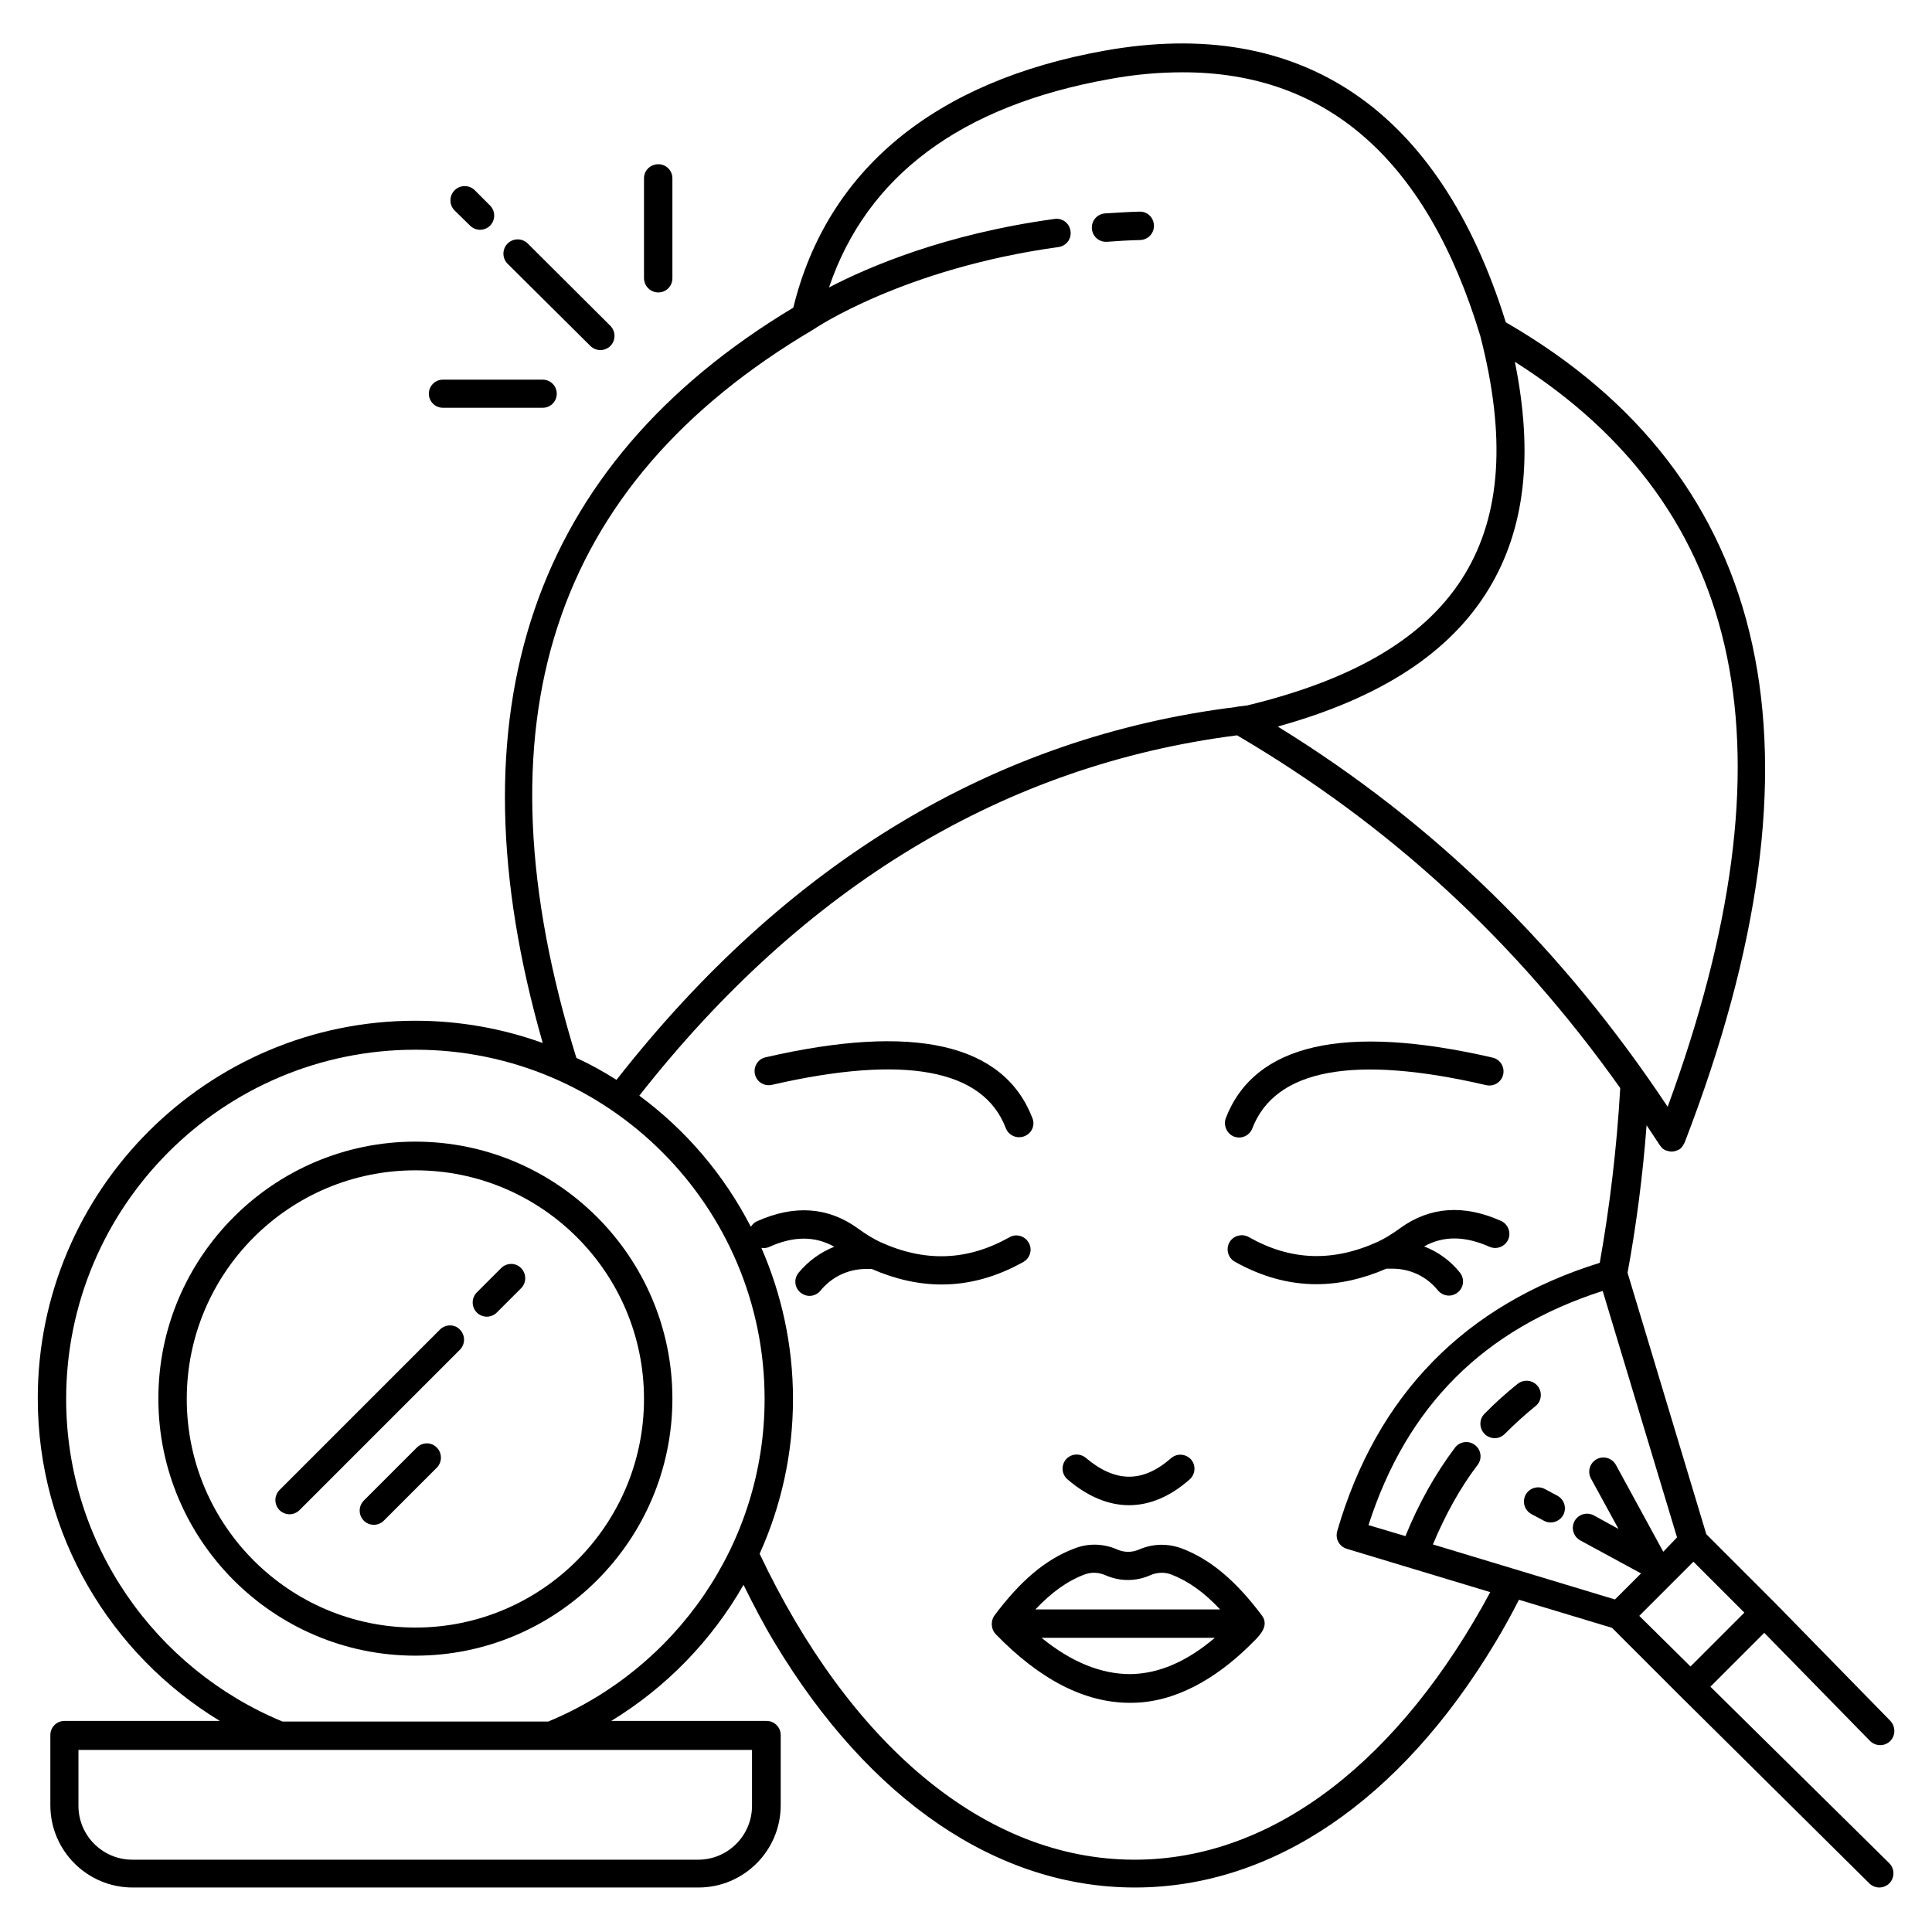 <svg id="Layer_1" enable-background="new 0 0 66 66" viewBox="0 0 66 66" xmlns="http://www.w3.org/2000/svg"><g><path d="m37.78 8.26h.04c.37-.03.74-.05 1.13-.06.27-.01.48-.23.47-.5s-.22-.48-.5-.47c-.4.01-.79.04-1.17.06-.27.02-.47.25-.45.52.02.26.23.45.48.45z"/><path d="m42.16 38.83c.06.02.12.03.17.03.19 0 .38-.12.45-.31.78-2.03 3.47-2.53 7.99-1.48.26.06.52-.1.58-.36s-.1-.52-.36-.58c-5.07-1.17-8.14-.47-9.12 2.08-.08.24.04.52.29.62z"/><path d="m47.57 43.34c.61 0 1.17.27 1.55.74.1.12.24.18.38.18.11 0 .21-.04.3-.11.21-.17.24-.47.07-.68-.33-.41-.75-.71-1.22-.89.66-.37 1.39-.36 2.23.01.24.11.53 0 .64-.24s0-.53-.24-.64c-1.27-.57-2.43-.49-3.44.24-.3.22-.54.36-.77.47-1.54.7-2.98.65-4.41-.16-.23-.13-.53-.05-.66.18s-.05.53.18.66c.91.51 1.84.77 2.79.77.79 0 1.58-.18 2.39-.53z"/><path d="m35.27 38.2c-.98-2.55-4.05-3.25-9.12-2.08-.26.06-.42.32-.36.58s.32.42.58.36c4.53-1.04 7.22-.54 7.99 1.48.07.19.26.31.45.31.06 0 .12-.01.17-.03.26-.09.39-.37.29-.62z"/><path d="m43.19 55.56c.03-.12.01-.25-.08-.37-.89-1.19-1.76-1.92-2.73-2.29-.48-.18-.99-.17-1.46.03-.24.11-.52.11-.76 0-.46-.2-.98-.22-1.46-.03-.98.37-1.84 1.1-2.73 2.29-.13.18-.12.46.04.63 1.51 1.56 3.05 2.35 4.58 2.35h.05c1.53 0 2.91-.86 3.98-1.89.18-.19.5-.44.57-.72zm-6.15-1.77c.24-.09.49-.08.72.02.49.22 1.05.22 1.54 0 .23-.1.49-.11.72-.02.57.22 1.12.61 1.66 1.19h-6.31c.55-.58 1.09-.97 1.67-1.19zm1.57 3.4c-.98 0-2-.4-3.03-1.24h5.92c-.96.82-1.93 1.23-2.89 1.24z"/><path d="m38.57 51.42c.7 0 1.4-.29 2.07-.88.2-.18.22-.48.05-.68-.18-.2-.48-.22-.68-.05-.97.85-1.9.85-2.92-.01-.21-.17-.51-.14-.68.06-.17.21-.14.51.06.68.69.59 1.4.88 2.1.88z"/><path d="m58.43 57.62.92-.92.92-.92 3.61 3.69c.19.19.49.2.69.01.19-.19.19-.49.01-.69l-3.95-4.04-2.34-2.34-2.69-8.93c.3-1.63.52-3.32.65-5.04.15.23.3.45.45.68.02.03.04.05.06.07 0 .01.01.01.01.02.04.04.09.07.14.09.01 0 .01.01.02.01h.02c.05.02.1.03.15.03.05 0 .09-.01.14-.02.02-.01.03-.02.05-.02.02-.01.05-.02.07-.03.05-.03.09-.07.12-.12.01-.01.02-.03.03-.05s.03-.04.04-.07c5.13-13.29 3.07-22.72-6.11-28.02-2.26-7.27-6.99-10.48-13.7-9.28-5.82 1.04-9.49 4.08-10.64 8.78-8.94 5.37-11.8 13.82-8.56 25.12-1.36-.49-2.83-.76-4.35-.76-7.11 0-12.9 5.79-12.9 12.9 0 4.67 2.5 8.76 6.22 11.02h-5.31c-.27 0-.48.22-.48.48v2.4c0 1.55 1.26 2.81 2.81 2.81h19.33c1.55 0 2.81-1.26 2.81-2.81v-2.4c0-.27-.22-.48-.48-.48h-5.31c1.87-1.14 3.43-2.74 4.52-4.65.34.69.69 1.36 1.07 1.99 3.24 5.38 7.61 8.35 12.3 8.35s9.06-2.96 12.3-8.35c.29-.48.56-.97.82-1.48l3.18.96 2.34 2.34 6.45 6.39c.09.09.22.14.34.14s.25-.05.34-.14c.19-.19.19-.5 0-.69zm-1.61-4.61-1.62-2.97c-.13-.23-.42-.32-.66-.19-.23.13-.32.42-.19.66l.94 1.72-.84-.46c-.24-.13-.53-.04-.66.19-.13.24-.04.53.19.66l2.08 1.13-.89.89-6.22-1.88c.42-1 .92-1.92 1.53-2.72.16-.21.12-.52-.1-.68-.21-.16-.52-.12-.68.1-.67.89-1.24 1.91-1.69 3.02l-.05-.02-1.21-.36c1.31-4.07 3.93-6.69 8-8l2.54 8.42zm.15-15.2c-3.61-5.43-7.98-9.7-13.32-12.99 3.53-.98 5.9-2.53 7.22-4.72 1.23-2.04 1.52-4.58.88-7.74 7.94 5.03 9.65 13.37 5.22 25.45zm-29.19-26.55s.01-.01.01-.01c.01 0 .01 0 .02-.01.03-.02 3.06-2.07 8.35-2.8.27-.04.45-.28.41-.55s-.28-.45-.55-.41c-3.72.51-6.34 1.63-7.7 2.34 1.29-3.81 4.5-6.21 9.59-7.12.87-.16 1.7-.23 2.5-.23 4.94 0 8.35 3.02 10.16 9.01.88 3.42.71 6.07-.52 8.12-1.28 2.13-3.72 3.6-7.45 4.5-.11.01-.21.03-.32.04-.01 0-.03 0-.04.01-8.25 1.02-15.36 5.31-21.18 12.74-.44-.28-.89-.53-1.37-.75-3.53-11.42-.88-19.58 8.09-24.88zm-2.09 50.43c0 1.01-.82 1.84-1.84 1.84h-19.33c-1.01 0-1.84-.82-1.84-1.84v-1.91h23.01zm-6.96-2.88h-9.08c-4.33-1.79-7.39-6.05-7.39-11.02 0-6.58 5.35-11.93 11.93-11.93s11.93 5.35 11.93 11.93c0 4.96-3.06 9.23-7.39 11.02zm20.03 4.72c-5.17 0-9.76-4.02-12.81-10.45.73-1.62 1.14-3.41 1.14-5.29 0-1.83-.39-3.58-1.08-5.16.09.01.17.01.26-.03.84-.38 1.57-.38 2.23-.01-.47.19-.89.49-1.22.89-.17.21-.14.51.07.68.09.07.2.11.3.11.14 0 .28-.06.38-.18.38-.47.95-.74 1.55-.74h.2c.8.35 1.6.53 2.39.53.95 0 1.88-.26 2.79-.77.23-.13.32-.43.18-.66-.13-.23-.43-.32-.66-.18-1.43.8-2.87.86-4.41.16-.23-.11-.47-.25-.77-.47-1.01-.73-2.17-.81-3.44-.24-.09.04-.16.11-.21.19-.91-1.77-2.22-3.31-3.81-4.48 5.63-7.17 12.49-11.3 20.42-12.31 5.21 3.06 9.51 7.01 13.09 12.05-.12 2.07-.36 4.06-.7 5.97-4.6 1.43-7.62 4.51-8.97 9.17-.07.26.07.52.33.6l4.9 1.48c-3.04 5.65-7.34 9.14-12.15 9.14zm18.46-9.55.63-.63 1.74 1.74-.92.92-.92.92-1.75-1.73z"/><path d="m52.53 47.35c-.17-.21-.47-.24-.68-.08-.4.32-.78.66-1.14 1.03-.19.19-.18.5.01.69.09.09.22.14.34.14.13 0 .25-.05.35-.15.33-.33.68-.65 1.05-.95.2-.16.24-.47.07-.68z"/><path d="m53.21 51.1-.43-.23c-.24-.13-.53-.04-.66.19-.13.24-.04.53.19.66l.43.23c.07.04.15.06.23.06.17 0 .34-.09.43-.25.13-.24.04-.53-.19-.66z"/><path d="m14.19 39c-4.84 0-8.78 3.94-8.78 8.78s3.94 8.78 8.78 8.78 8.78-3.94 8.78-8.78-3.94-8.78-8.78-8.78zm0 16.6c-4.31 0-7.81-3.5-7.81-7.81s3.5-7.81 7.81-7.81 7.81 3.5 7.81 7.81c0 4.3-3.5 7.81-7.81 7.81z"/><path d="m14.24 49.45-1.81 1.81c-.19.19-.19.5 0 .69.09.09.22.14.34.14s.25-.05.34-.14l1.81-1.81c.19-.19.19-.5 0-.69-.18-.19-.49-.19-.68 0z"/><path d="m15.03 45.42-5.48 5.48c-.19.19-.19.5 0 .69.09.09.22.14.34.14s.25-.05.34-.14l5.48-5.48c.19-.19.19-.5 0-.69-.18-.19-.49-.19-.68 0z"/><path d="m17.12 43.32-.83.83c-.19.19-.19.5 0 .69.09.09.22.14.34.14s.25-.05.34-.14l.83-.83c.19-.19.19-.5 0-.69-.18-.19-.49-.19-.68 0z"/><path d="m20.17 11.82c.09.09.22.14.34.14s.25-.05.34-.14c.19-.19.19-.5 0-.69l-2.82-2.81c-.19-.19-.5-.19-.69 0s-.19.5 0 .69z"/><path d="m15.13 13.93h3.41c.27 0 .48-.22.48-.48 0-.27-.22-.48-.48-.48h-3.41c-.27 0-.48.22-.48.48s.21.48.48.48z"/><path d="m22.49 9.99c.27 0 .48-.22.48-.48v-3.42c0-.27-.22-.48-.48-.48-.27 0-.49.21-.49.48v3.41c0 .27.22.49.49.49z"/><path d="m16.06 7.71c.09.09.22.14.34.14s.25-.05.34-.14c.19-.19.19-.5 0-.69l-.52-.52c-.19-.19-.5-.19-.69 0s-.19.5 0 .69z"/></g></svg>